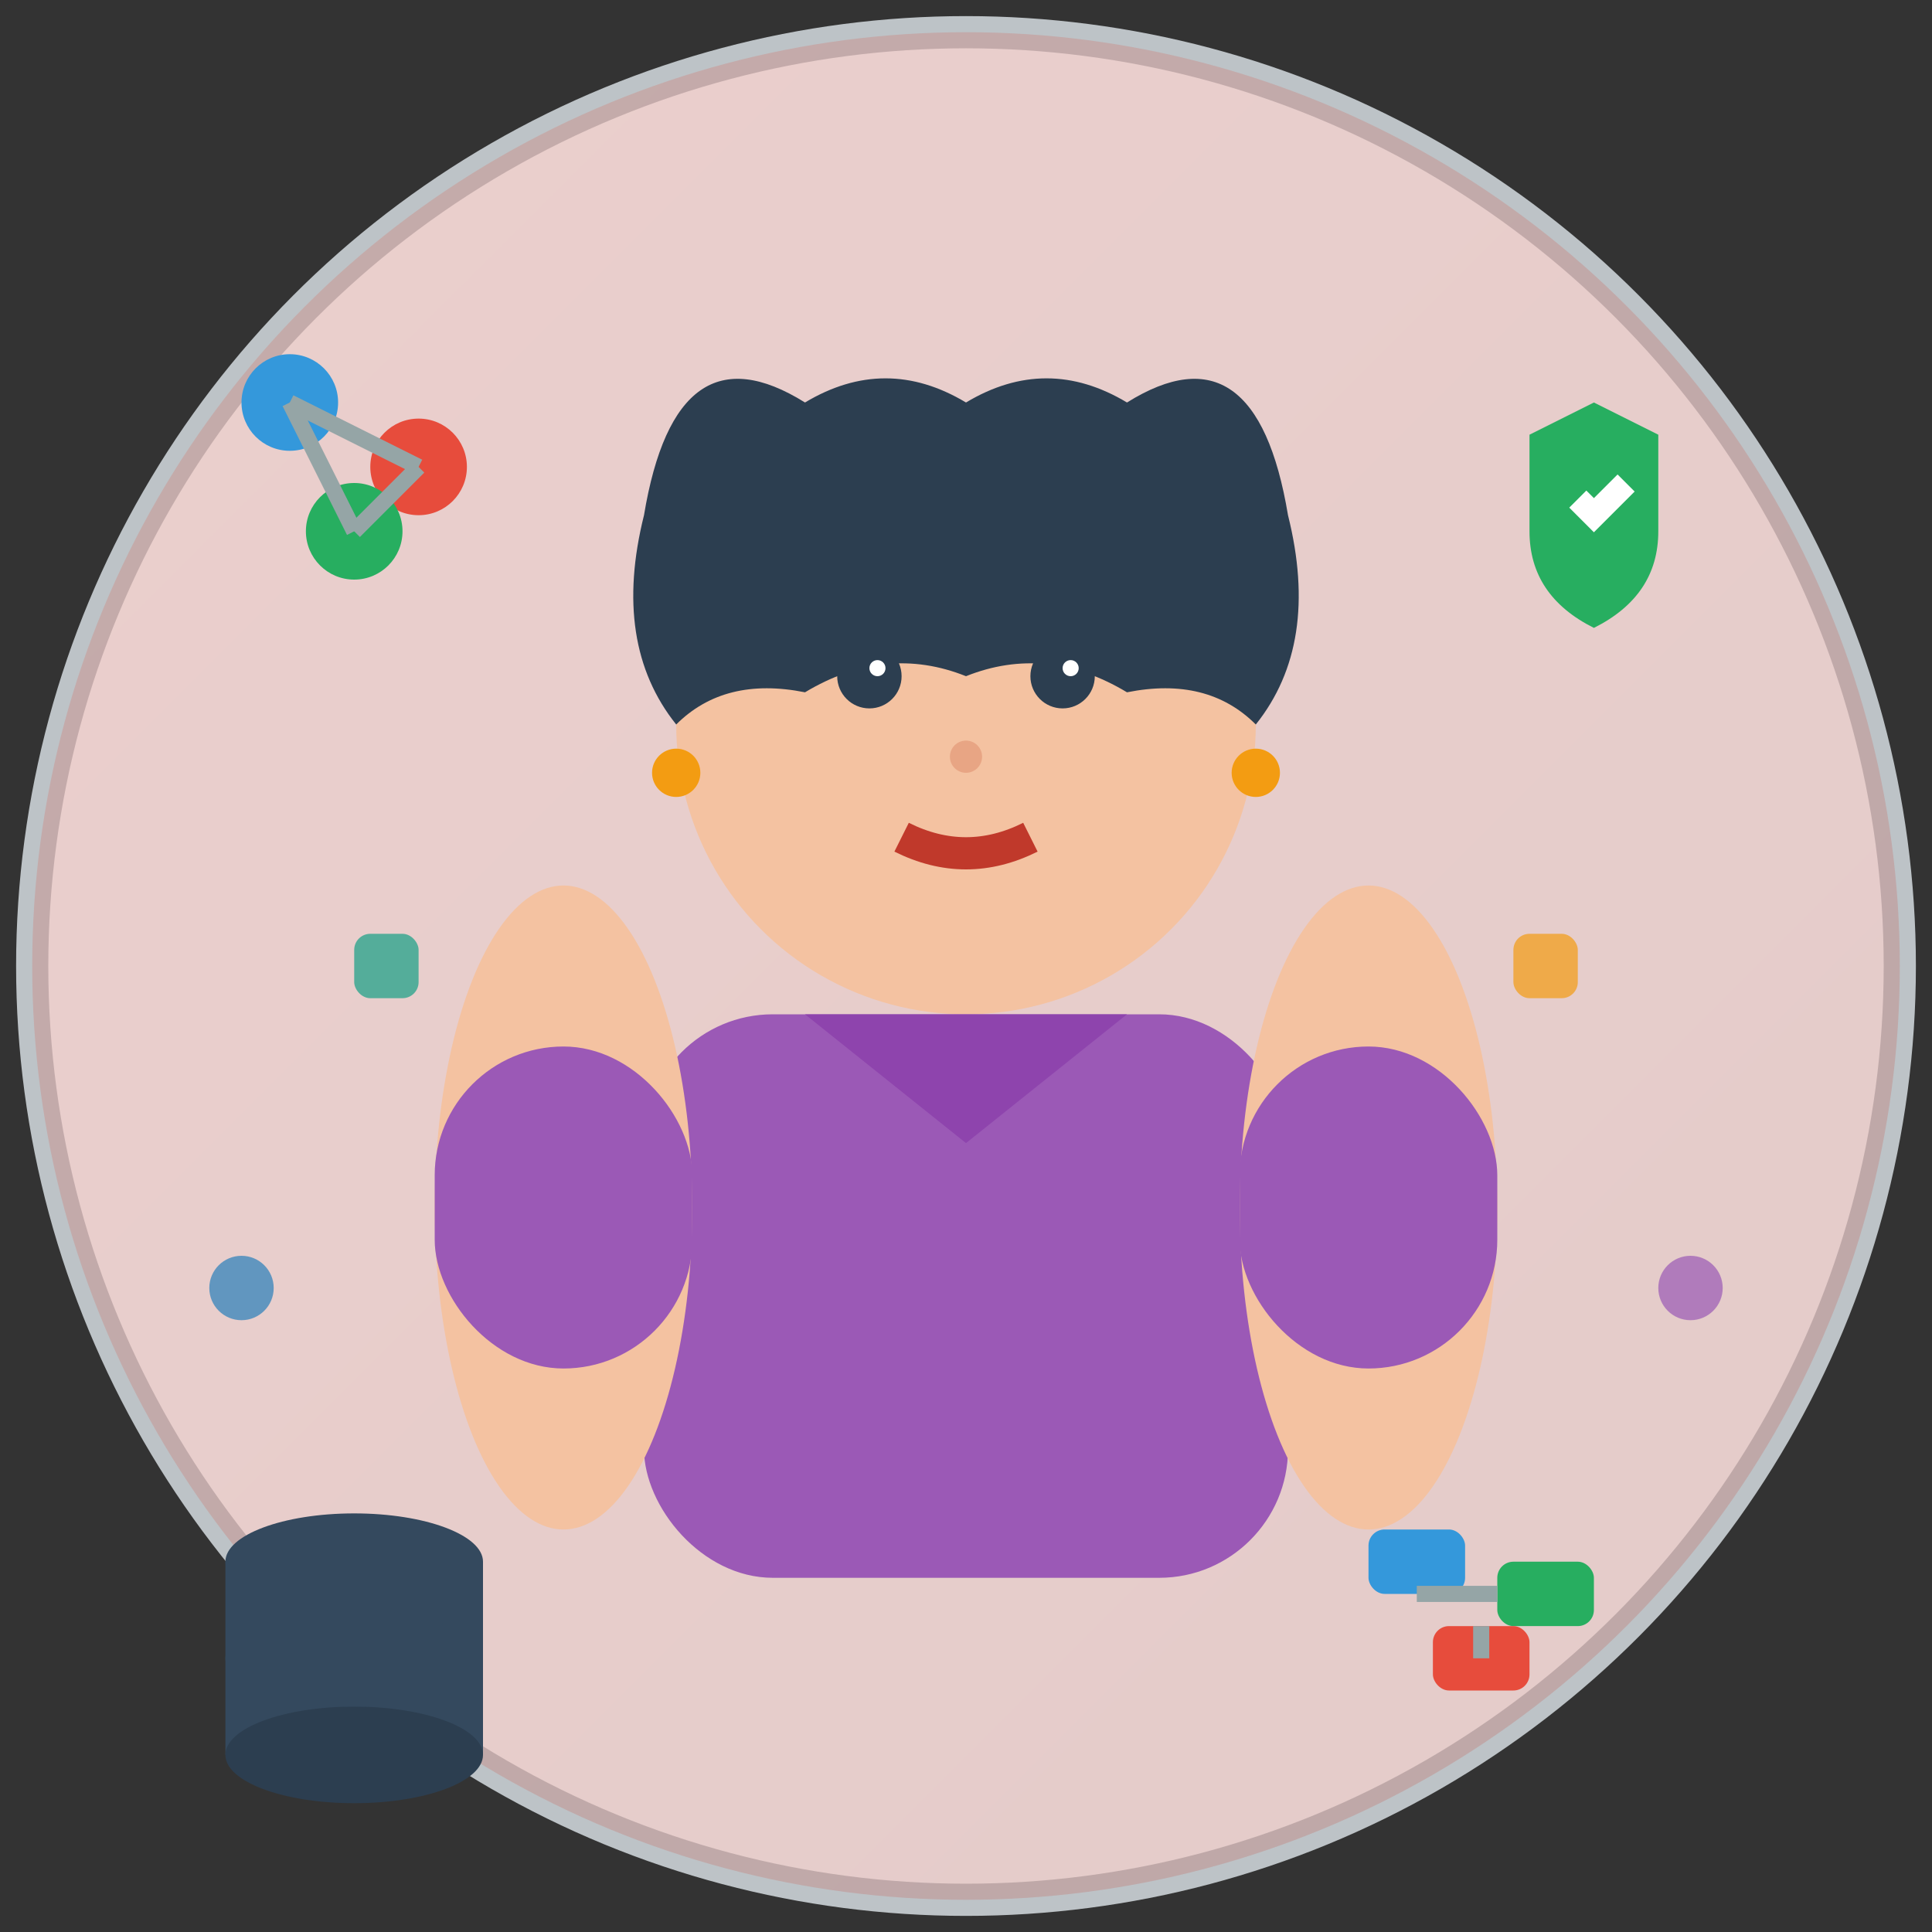 <svg width="120" height="120" viewBox="0 0 120 120" fill="none" xmlns="http://www.w3.org/2000/svg">
  <rect x="0" y="0" width="120" height="120" fill="#333333" stroke="none"/>
  <!-- Background circle -->
  <circle cx="60" cy="60" r="58" fill="#ecf0f1" stroke="#bdc3c7" stroke-width="2"/>
  
  <!-- Gradient background -->
  <defs>
    <linearGradient id="teamGradient2" x1="0%" y1="0%" x2="100%" y2="100%">
      <stop offset="0%" style="stop-color:#e74c3c;stop-opacity:0.2"/>
      <stop offset="100%" style="stop-color:#c0392b;stop-opacity:0.2"/>
    </linearGradient>
  </defs>
  <circle cx="60" cy="60" r="58" fill="url(#teamGradient2)"/>
  
  <!-- Face -->
  <circle cx="60" cy="45" r="18" fill="#f4c2a1"/>
  
  <!-- Hair (longer, different style) -->
  <path d="M40,32 Q42,20 50,25 Q55,22 60,25 Q65,22 70,25 Q78,20 80,32 Q82,40 78,45 Q75,42 70,43 Q65,40 60,42 Q55,40 50,43 Q45,42 42,45 Q38,40 40,32" fill="#2c3e50"/>
  
  <!-- Eyes -->
  <circle cx="54" cy="42" r="2" fill="#2c3e50"/>
  <circle cx="66" cy="42" r="2" fill="#2c3e50"/>
  <circle cx="54.5" cy="41.5" r="0.5" fill="white"/>
  <circle cx="66.5" cy="41.5" r="0.5" fill="white"/>
  
  <!-- Eyebrows -->
  <path d="M51,38 Q54,36 57,38" stroke="#2c3e50" stroke-width="1.5" fill="none"/>
  <path d="M63,38 Q66,36 69,38" stroke="#2c3e50" stroke-width="1.5" fill="none"/>
  
  <!-- Nose -->
  <circle cx="60" cy="47" r="1" fill="#e8a584"/>
  
  <!-- Mouth (slight smile) -->
  <path d="M56,52 Q60,54 64,52" stroke="#c0392b" stroke-width="2" fill="none"/>
  
  <!-- Body/Blouse -->
  <rect x="40" y="63" width="40" height="35" rx="8" fill="#9b59b6"/>
  
  <!-- Blouse collar -->
  <path d="M50,63 L60,71 L70,63" fill="#8e44ad"/>
  
  <!-- Arms -->
  <ellipse cx="35" cy="75" rx="8" ry="20" fill="#f4c2a1"/>
  <ellipse cx="85" cy="75" rx="8" ry="20" fill="#f4c2a1"/>
  
  <!-- Sleeves -->
  <rect x="27" y="65" width="16" height="20" rx="8" fill="#9b59b6"/>
  <rect x="77" y="65" width="16" height="20" rx="8" fill="#9b59b6"/>
  
  <!-- Earrings -->
  <circle cx="42" cy="48" r="1.5" fill="#f39c12"/>
  <circle cx="78" cy="48" r="1.5" fill="#f39c12"/>
  
  <!-- Tech elements around -->
  <!-- Database -->
  <g transform="translate(12,95)">
    <ellipse cx="10" cy="2" rx="8" ry="3" fill="#34495e"/>
    <rect x="2" y="2" width="16" height="12" fill="#34495e"/>
    <ellipse cx="10" cy="14" rx="8" ry="3" fill="#2c3e50"/>
    <ellipse cx="10" cy="8" rx="8" ry="3" fill="#34495e"/>
  </g>
  
  <!-- Architecture diagram -->
  <g transform="translate(85,95)">
    <rect x="0" y="0" width="6" height="4" rx="1" fill="#3498db"/>
    <rect x="8" y="2" width="6" height="4" rx="1" fill="#27ae60"/>
    <rect x="4" y="6" width="6" height="4" rx="1" fill="#e74c3c"/>
    <line x1="3" y1="4" x2="8" y2="4" stroke="#95a5a6" stroke-width="1"/>
    <line x1="7" y1="6" x2="7" y2="8" stroke="#95a5a6" stroke-width="1"/>
  </g>
  
  <!-- Security shield -->
  <g transform="translate(95,25)">
    <path d="M0,2 L4,0 L8,2 L8,8 Q8,12 4,14 Q0,12 0,8 Z" fill="#27ae60"/>
    <path d="M3,6 L4,7 L6,5" stroke="white" stroke-width="1.5" fill="none"/>
  </g>
  
  <!-- Network nodes -->
  <g transform="translate(18,25)">
    <circle cx="0" cy="0" r="3" fill="#3498db"/>
    <circle cx="8" cy="4" r="3" fill="#e74c3c"/>
    <circle cx="4" cy="8" r="3" fill="#27ae60"/>
    <line x1="0" y1="0" x2="8" y2="4" stroke="#95a5a6" stroke-width="1"/>
    <line x1="8" y1="4" x2="4" y2="8" stroke="#95a5a6" stroke-width="1"/>
    <line x1="4" y1="8" x2="0" y2="0" stroke="#95a5a6" stroke-width="1"/>
  </g>
  
  <!-- Floating icons -->
  <rect x="22" y="58" width="4" height="4" rx="1" fill="#16a085" opacity="0.7"/>
  <rect x="94" y="58" width="4" height="4" rx="1" fill="#f39c12" opacity="0.7"/>
  <circle cx="105" cy="80" r="2" fill="#9b59b6" opacity="0.7"/>
  <circle cx="15" cy="80" r="2" fill="#2980b9" opacity="0.7"/>
</svg>
